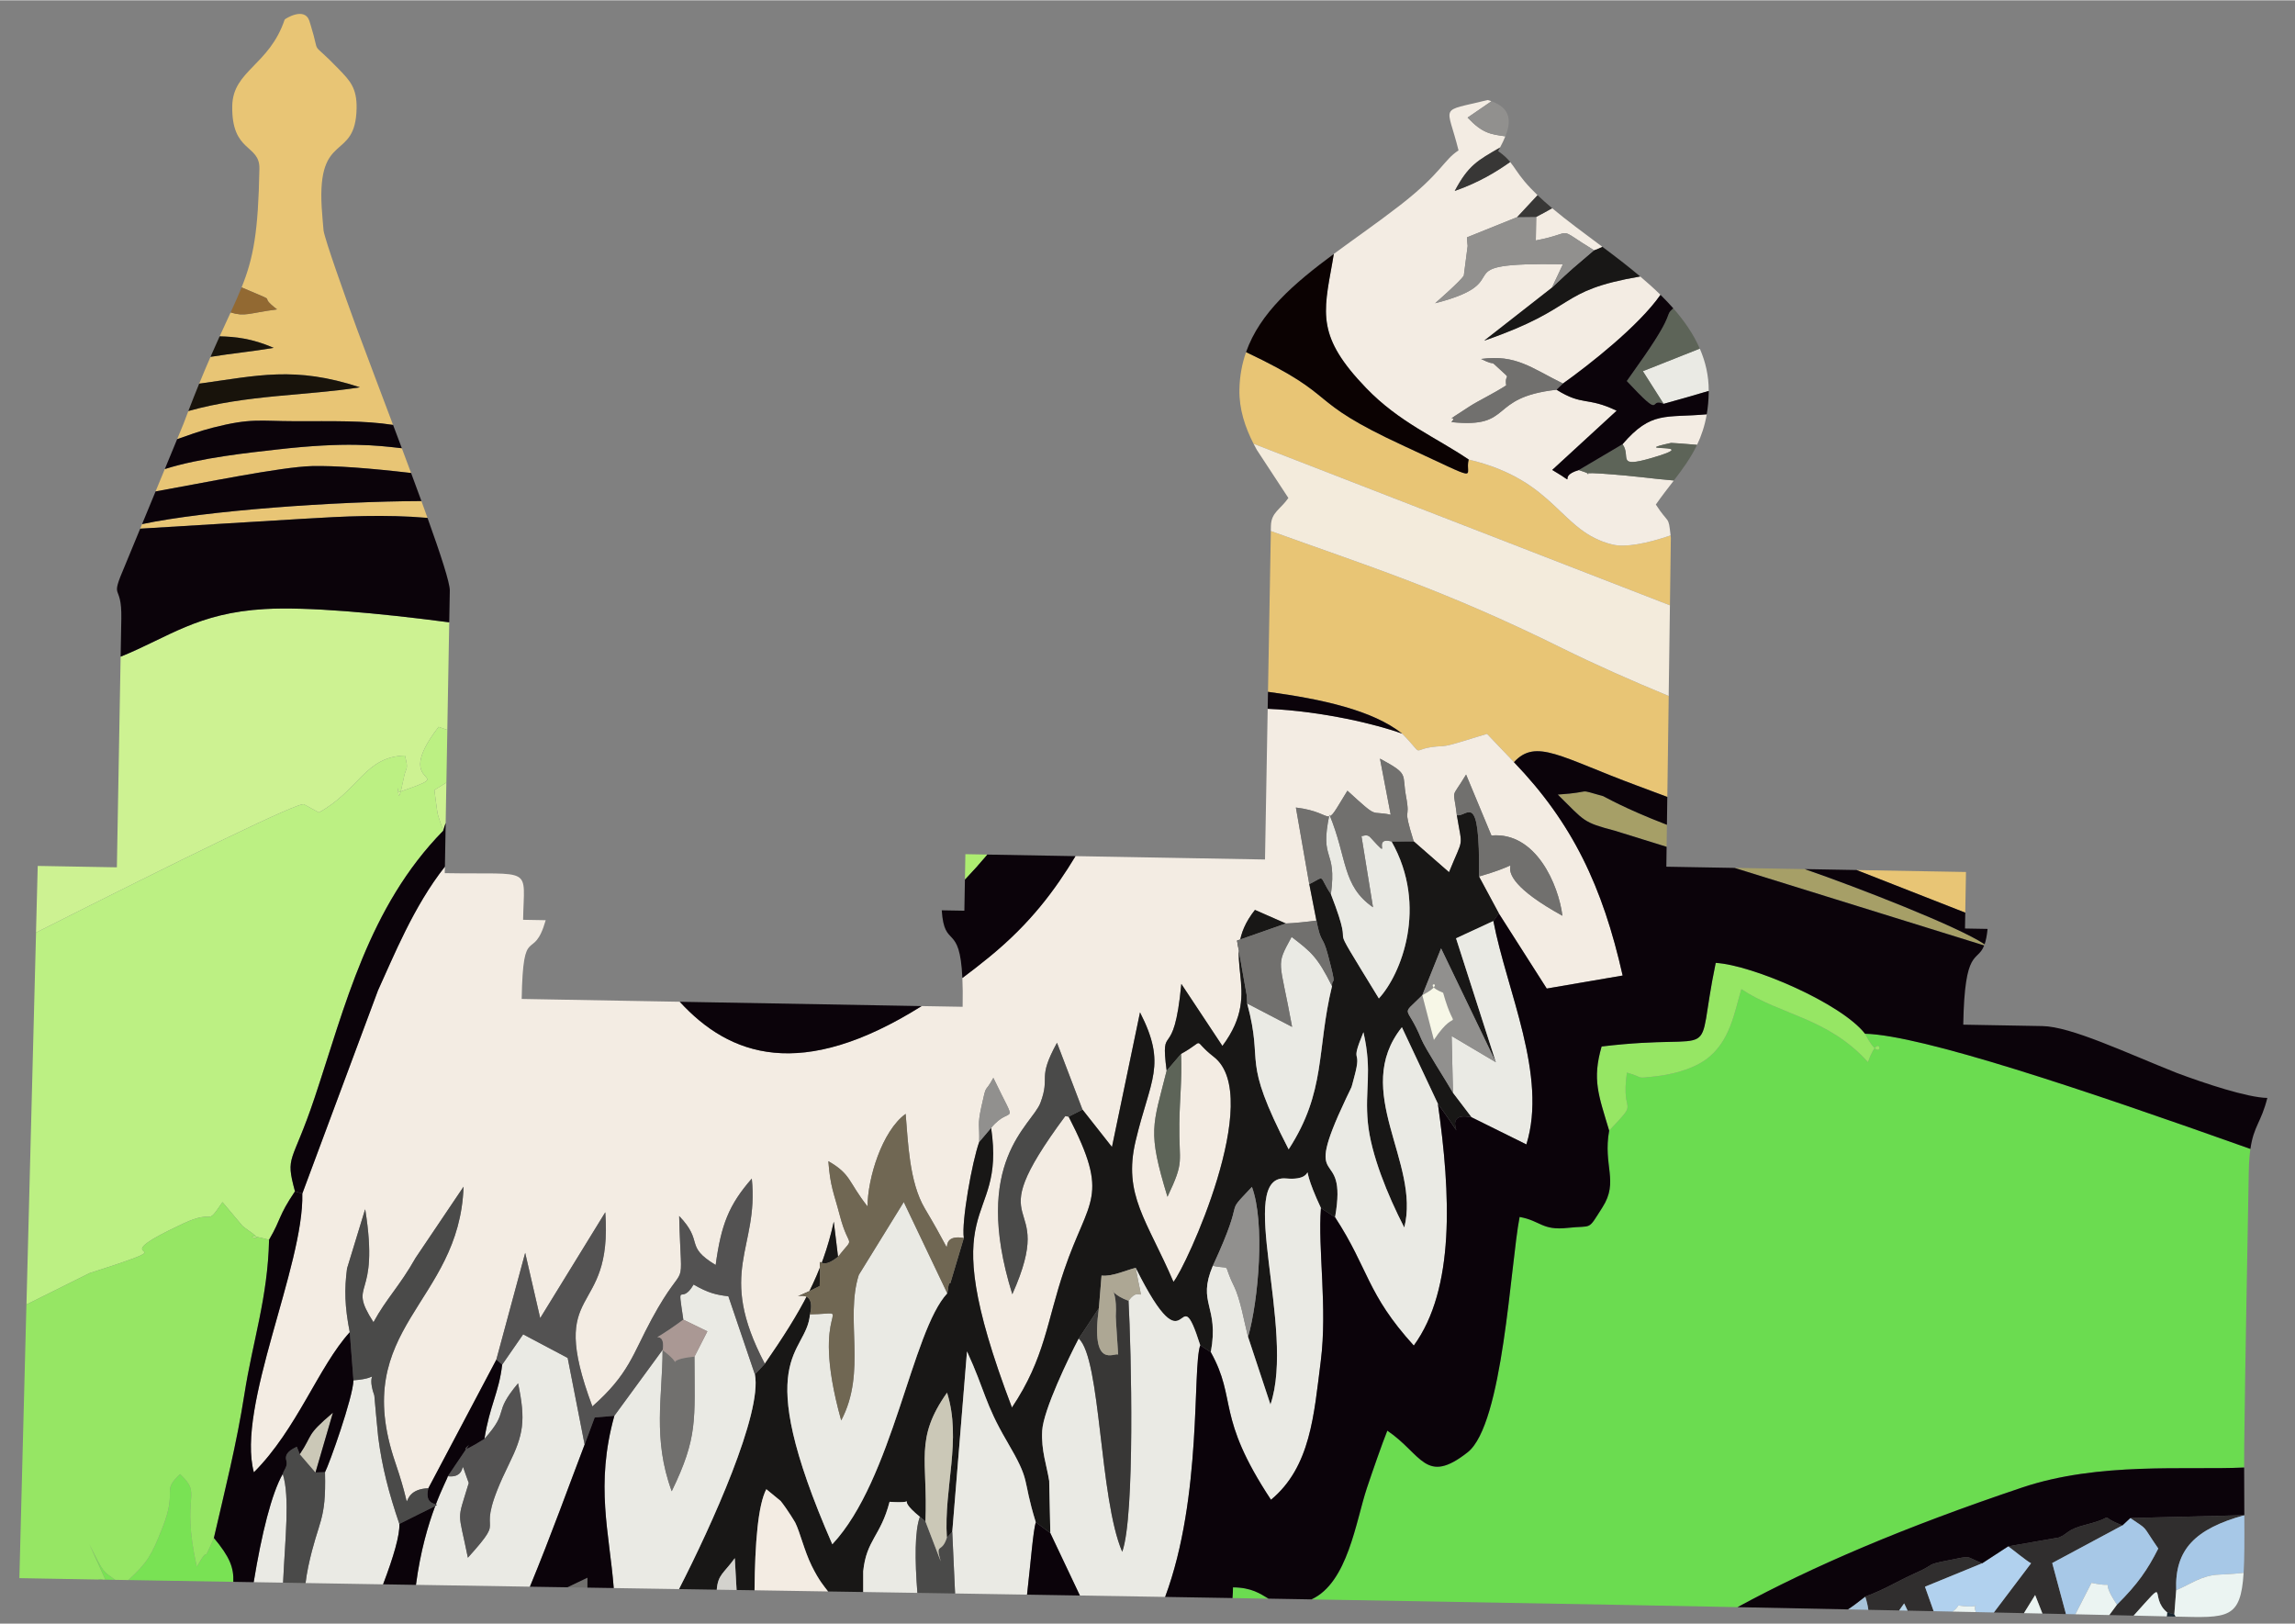 <?xml version="1.0" encoding="UTF-8"?> <!-- Creator: CorelDRAW 2019 --> <svg xmlns="http://www.w3.org/2000/svg" xmlns:xlink="http://www.w3.org/1999/xlink" xmlns:xodm="http://www.corel.com/coreldraw/odm/2003" xml:space="preserve" width="1.614in" height="1.142in" style="shape-rendering:geometricPrecision; text-rendering:geometricPrecision; image-rendering:optimizeQuality; fill-rule:evenodd; clip-rule:evenodd" viewBox="0 0 1614.17 1141.73"><rect x="0" y="0" width="1614.17" height="1141.73" fill="#808080" stroke="none"/> <defs> <style type="text/css"> <![CDATA[ .fil7 {fill:#0B0202} .fil5 {fill:#0B030A} .fil14 {fill:#18130B} .fil10 {fill:#181716} .fil15 {fill:#182630} .fil13 {fill:#302E2E} .fil20 {fill:#383736} .fil18 {fill:#4A4A49} .fil16 {fill:#535252} .fil25 {fill:#5D6458} .fil1 {fill:#6BDC50} .fil17 {fill:#706753} .fil21 {fill:#71706E} .fil6 {fill:#79E254} .fil24 {fill:#91908E} .fil33 {fill:#926932} .fil8 {fill:#96E664} .fil19 {fill:#A69F67} .fil22 {fill:#A7C8E7} .fil23 {fill:#A8C4DA} .fil32 {fill:#AA9894} .fil31 {fill:#ADA794} .fil11 {fill:#ADED71} .fil27 {fill:#B1D1EE} .fil26 {fill:#B7D5E9} .fil4 {fill:#BCF083} .fil29 {fill:#CBC8B7} .fil2 {fill:#CDF292} .fil30 {fill:#D3D2CD} .fil0 {fill:#E8C575} .fil12 {fill:#EAEAE4} .fil28 {fill:#EBF4F2} .fil9 {fill:#F3EBDC} .fil3 {fill:#F3ECE3} .fil34 {fill:#F7F7E7} ]]> </style> </defs> <g id="Слой_x0020_1">  <g id="_1129194808"> <path class="fil0" d="M300.69 364.05c-1.37,-3.82 -2.8,-7.78 -4.29,-11.85 -61.16,0.26 -151.39,6.69 -196.48,16.22l-1.32 3.19 113.74 -6.88c29.98,-1.83 58.41,-3.24 88.34,-0.69zm-11.56 -31.58c-2.11,-5.68 -4.29,-11.5 -6.5,-17.4 -17.73,-2.03 -38.96,-4.7 -88.02,0.91 -18.83,2.16 -53.37,5.67 -78.7,13.73l-6.06 14.67 -0.44 1.06c32.24,-5.71 88.13,-17.3 110.07,-17.83 16.02,-0.38 40.61,1.47 69.65,4.86zm-12.67 -33.8c-8.61,-22.86 -17.46,-46.19 -25.22,-67.07 -9.12,-24.95 -22.46,-62.44 -23.67,-69.63 -0.44,-5.37 -0.98,-10.8 -1.3,-16.17 -3.24,-54.46 23.86,-31.99 24.54,-69.93 0.25,-14.25 -4.81,-19.41 -12.3,-27.21 -21.76,-22.65 -12.52,-7.1 -20.07,-31.43l-0.94 -3c-3.5,-9.78 -17.12,-1.17 -17.3,-0.62 -10.85,32.23 -36.41,35.78 -36.85,60.7 -0.59,33.11 19.41,26.69 19.1,44.09 -0.8,44.69 -4.2,62.83 -12.51,83.52 1.39,0.59 3.13,1.33 5.35,2.27 22.11,9.27 5,2.03 19.57,13.2 -20.3,2.71 -22.41,5.25 -32.65,2.17 -2.32,5.05 -4.89,10.56 -7.72,16.79 10.92,0.26 22.63,1.41 38.02,8.1 -15.94,2.7 -28.85,3.8 -44.45,6.33 -2.48,5.69 -5.13,11.94 -7.95,18.84 41.09,-5.61 67.13,-12.54 113.04,2.57 -36.7,5.89 -79.74,5.11 -120.68,16.7 -1.12,2.91 -2.26,5.91 -3.43,9.03l-4.44 10.76c7.36,-2.53 15.34,-5.6 24.96,-8.06 27.25,-6.95 32.99,-4.61 57.56,-4.58 26.77,0.04 48.8,-0.58 69.36,2.62zm1105.79 343.03l0.51 -28.61 -76.98 -1.37c25.31,9.93 50.89,19.99 76.47,29.98zm-209.56 -81.43l0.06 -3.75 0.93 -67.22c-26.78,-11.06 -51.93,-22.22 -74.57,-33.43 -84.62,-41.9 -138.9,-58.54 -205.27,-82.58l-2.01 113.08c38.17,5.17 73.76,13 94.39,29.43 18.31,18.72 2.72,9.78 28.7,8.77 5.04,-0.19 23.07,-6.41 30.98,-8.6l18.95 19.87c15.52,-17.01 32.87,-3.41 86.7,16.53 6.98,2.58 14.03,5.22 21.15,7.9zm1.85 -134.74l0.02 -1.64 0.62 -45.76 -0.19 -1.75c-16.97,5.78 -31.84,8.62 -40.98,6.39 -37.27,-9.12 -38.95,-44.95 -101.02,-59.76 -3.19,12.28 11.67,16.83 -45.04,-9.33 -73.32,-33.83 -42.54,-33.52 -111.54,-66.22 -2.86,8.13 -4.51,16.87 -4.68,26.42 -0.24,13.78 4.02,26.46 9.94,38.02l292.87 113.63z"></path> <path class="fil1" d="M1131.77 794.99c-4.45,24.78 6.92,35.7 -4.66,53.85 -10.87,17.06 -6.57,12.57 -24.44,14.55 -18.2,2.02 -18.99,-5 -33.88,-7.69 -6.54,33.79 -11.61,145.89 -36.55,165.52 -29.75,23.4 -32.06,1.32 -56.49,-15.21 -3.72,9.28 -10.4,28.47 -14.36,40.32 -7.78,23.28 -13.4,66.61 -39,78.34 73.65,1.27 147.36,2.57 214.91,3.83 27.61,0.52 55.99,1.06 84.75,1.63 53.21,-28.85 116.86,-56.13 200.16,-84.13 54.1,-18.18 115.26,-12.16 156.19,-14.07 0,-4.78 0.02,-9.76 0.05,-14.98 0.77,-64.55 2.13,-129.14 3.22,-193.69 0.15,-6.34 0.54,-11.32 1.13,-15.42 -118.8,-42.28 -231.26,-79.98 -271.06,-81.03 14.38,27.73 11.94,-7.87 2.06,20 -28.26,-31.42 -61.24,-32.89 -89.01,-51.31 -4.77,15.09 -7.65,37.55 -25.65,49.93 -10.02,6.89 -24.03,10.22 -35.23,11.43 -14.77,1.6 -6.35,1.07 -19.63,-2.69 -4.58,32.07 9.87,17.14 -12.52,40.81zm-239.6 329.18c-5.83,-3.5 -11.94,-7.83 -24.97,-7.94 0,2.37 -0.13,4.89 -0.36,7.52l25.33 0.43z"></path> <path class="fil2" d="M25.33 655.69c104.52,-52.71 186.58,-92.91 188.57,-90.14l10.38 5.7c28.35,-15.72 32.31,-39.26 60.51,-40.07 2.76,10.64 0.79,7.8 -0.67,15.1 -5.9,29.4 -2.97,-1.57 -4.51,10.96 47.95,-16.61 -6.8,-0.08 28.87,-46.22l6.13 2.16 1.35 -75.69c-51.19,-6.72 -100.12,-11.03 -129.57,-9.35 -47.6,2.71 -67.78,19.82 -101.55,33.51l-1.04 57.98 -1.6 90.18 -55.67 -0.99 -1.21 46.87zm288.63 -105.48l-8.44 5.26c2.9,21.26 1.3,13.78 6.2,28.6 0.54,-1.93 1.12,-3.74 1.73,-5.44l0.5 -28.42z"></path> <path class="fil3" d="M938.12 178.42c-0.33,2.07 -0.66,4.1 -1.02,6.06 -6.53,36.07 -10.89,52.26 23.78,88.25 23.31,24.2 48.97,34.57 72.12,50.28 62.07,14.81 63.75,50.64 101.02,59.76 9.14,2.23 24.02,-0.61 40.98,-6.39 -1.56,-14.4 -1.19,-7.45 -10.38,-21.72 4.2,-6.03 8.52,-11.51 12.67,-16.91 -12.94,-0.98 -27.87,-3.3 -51.19,-4.87 -20.8,-1.4 0.96,2.85 -15.67,-2.46 -16.76,4.87 1.67,11.9 -18.69,-0.1l45.31 -41.64c-20.69,-9.99 -23.82,-3.17 -42.27,-14.77 -49.09,5.46 -29.5,27.39 -73.96,22.76 5.61,-6.43 -9.21,3.23 12.56,-10.88 6.81,-4.41 16.63,-8.89 25.99,-14.95 -1.33,-9.22 4.36,-3.11 -4.48,-11.26 -8.75,-8.06 -0.75,-1.15 -13.17,-7.31 24.44,-3.34 35.28,6.26 57.56,17.28 18.5,-13.19 53.24,-40.4 68.6,-62.39 -4.51,-4.43 -9.3,-8.72 -14.26,-12.92 -59.56,10.25 -42.29,21.91 -109.74,45.15l47.59 -37.22 7.8 -16.53c-88.54,-1.34 -27.57,11.48 -89.93,27.45 1.49,-1.26 17.67,-15.44 20.2,-19.38l2.71 -20.91c-0.05,-1.17 -0.5,-4.04 -0.46,-6.07l35.28 -14.21 14.35 -15.43c-3.38,-3.24 -6.48,-6.5 -9.23,-9.78 -4.82,-5.77 -6.92,-9.77 -10.03,-13.57 -9.63,6.8 -21.64,14.24 -39,20.37 9.68,-18.2 16.17,-21.43 31.89,-30.56 1.39,-2.62 2.69,-5.26 3.72,-7.85 -10.35,-1.47 -15.97,-2 -26.57,-13.17l16.81 -11.52c-0.83,-0.3 -1.7,-0.59 -2.64,-0.85 -34.92,8.65 -28.73,2.36 -20.52,35.43 -10.63,6.85 -11.82,15.81 -41.02,38.49 -15.74,12.23 -31.82,23.31 -46.74,34.34zm262.3 112.78c-29.04,2.63 -38.93,-2.62 -59.22,21.03 6.35,8.55 -5.14,17.14 20.64,9.64 38.68,-11.26 -19.37,-3.42 13.54,-10.56 0.46,-0.09 11.06,0.75 18.24,1.37 3.02,-6.35 5.4,-13.34 6.81,-21.48z"></path> <path class="fil3" d="M212.62 839.28c1.31,50.89 -46.58,149.87 -34.06,196.04 30.42,-30.47 45.53,-74.45 67.44,-98.54 -3.57,-18.23 -3.81,-30.3 -1.91,-44.83l12.76 -41.78c10.59,66.1 -13.22,49.76 5.83,79.56 9.17,-16.82 18.25,-25.13 29.67,-45.32l33.68 -49.98c-2.76,82.56 -80.5,98.6 -48.06,193.82 16.15,47.39 -1.66,19.04 23.28,18.28l47.86 -90.5 20.29 -75.08 10.56 45.89 45.78 -74.44c5.4,76.2 -42.09,48.33 -9.09,136.56 25.91,-22.87 28.35,-36.75 41.75,-61.44 25.23,-46.49 20.84,-12.93 19.3,-72.5 17.83,18.59 3.25,20.85 25.67,34.48 3.87,-28.35 9.23,-42.26 25.41,-60.77 5.13,49.65 -25.22,64.79 9.17,130.22 25.24,-36.49 40.41,-62.93 48.47,-99.91l3 24.65c12.46,-15.86 7.86,-3.81 1.29,-28.89 -4.27,-16.3 -6.73,-20.19 -8.09,-38.33 16.25,9.39 13.71,14.22 27.57,31.87 0.01,-19.68 10.17,-53.12 26.79,-65.13 1.7,19.44 2.43,47.94 13.57,66.66 28.44,47.77 3.61,16.46 27.35,20.63 -1.78,-11.28 5.82,-53.73 10.81,-67.53 0.37,-12.07 -1.34,-11.63 1.51,-24.61 3.99,-18.2 2.04,-8.51 8.44,-20.5 17.98,37.55 12.83,17.71 -1.57,35.22 10.69,72.67 -43.28,44.41 14.63,196.67 23.36,-34.86 24.48,-60.66 36.83,-96.91 17.27,-50.69 32.52,-50.33 3.06,-107.69l-2.35 -0.39c-64.27,86.8 -4.05,51.13 -37.24,125.28 -29.2,-93.71 13.81,-118.69 19.79,-134.66 7.24,-19.33 -2.72,-15.97 11.63,-42.2l17.92 47.01 20.72 26.3 19.73 -94.68c19.08,37.29 7.22,46.87 -3.11,90.49 -8.99,37.98 8.08,55.71 26.63,99.04 8.34,-9.58 64.3,-130.37 28.41,-158.23 -16.39,-12.73 -4.57,-12.28 -23.02,-2.12 0.67,19.48 -0.96,30.81 -1.22,48.82 -0.41,28.88 3.94,25.74 -8.35,51.7 -14.29,-46.71 -10.31,-49.73 -0.6,-88.63 -4.7,-36.19 4.93,-3.94 10.32,-61.09l28.89 43.63c30.42,-40.78 -4.56,-61.04 22.88,-95.67l21.75 9.54c5.15,-0.15 15.49,-1.19 21.5,-2.04l-5.02 -25.6 -9.41 -53.89c29.94,3.63 18.44,16.96 36.24,-11.85 22.64,20.67 15.26,13.67 30.44,16.9l-7.55 -39.46c20.94,11.28 15.33,10.37 18.33,26.52 3.52,18.9 -3.06,4.29 5.4,31.66l24.82 21.7c10.4,-25.69 9.44,-15.91 5.5,-40.11 -2.28,-20.09 -4.67,-9.93 6.51,-28.56l17.83 42.86c31.34,-2.79 47.22,34.77 49.93,56.43 -69.3,-38.09 -9.18,-41.79 -58.67,-27.59l13.97 25.97 33.69 52.81 53.39 -9.16c-14.11,-62.71 -35.37,-107.28 -76.45,-150.05l-18.95 -19.87c-7.91,2.19 -25.94,8.41 -30.98,8.6 -25.98,1 -10.39,9.94 -28.7,-8.77 -16.43,-6.13 -55.85,-15.87 -94.6,-17.49l-1.89 106 -94.21 -1.68 -39.07 -0.69c-14.26,23.57 -31.49,47.15 -60.77,71.04 -6.44,5.26 -12.69,10.1 -18.8,14.67 0.26,5.51 0.34,12.16 0.19,20.26l-28.85 -0.51c-84.93,53.28 -135.1,35.13 -170.12,-3.04l-19.36 -0.34 -91.81 -1.64c0.98,-54.86 8.11,-24.7 16.89,-55.38l-15.9 -0.28c0.68,-38.28 7.86,-31.68 -55.1,-32.81l0.08 -4.57c-22.02,27.84 -36.16,63.29 -47.07,87.07l-53.22 142.87z"></path> <path class="fil4" d="M18.59 917.29l44.39 -22.08c80.12,-25.66 -0.57,-3.83 65.92,-34.89 23.54,-10.99 15.07,3.46 27.58,-15.04l14.04 16.69c0.96,0.77 2.83,2.26 3.86,2.96 17.75,12.07 -12.21,-0.33 14.87,6.84 9.11,-15.73 6.11,-16.06 18.21,-34.07 -7.02,-25.93 -2.06,-18.33 13.85,-65.93 21.33,-63.8 37.72,-133.94 90.41,-187.7 -4.9,-14.82 -3.31,-7.35 -6.2,-28.6l8.44 -5.26 0.28 -15.36 0.39 -21.67 -6.13 -2.16c-35.67,46.14 19.08,29.61 -28.87,46.22 1.54,-12.54 -1.39,18.43 4.51,-10.96 1.46,-7.3 3.43,-4.46 0.67,-15.1 -28.2,0.81 -32.16,24.35 -60.51,40.07l-10.38 -5.7c-1.99,-2.76 -84.06,37.43 -188.57,90.14l-0.68 26.29 -6.06 235.3z"></path> <path class="fil5" d="M84.85 461.66c33.78,-13.69 53.95,-30.8 101.55,-33.51 29.44,-1.68 78.38,2.63 129.57,9.35l0.4 -22.38c0.09,-5.31 -6.29,-24.91 -15.68,-51.07 -29.93,-2.55 -58.36,-1.15 -88.34,0.69l-113.74 6.88 -10.64 25.77c-11.35,26.48 -2.17,10.84 -2.64,37.48l-0.48 26.79zm609.49 139.17c-4.94,5.85 -10.18,11.72 -15.67,17.5l-0.39 21.99 -15.91 -0.28c1.82,27.86 12.68,8.09 14.51,47.62 6.11,-4.57 12.36,-9.41 18.8,-14.67 29.28,-23.9 46.51,-47.47 60.77,-71.04l-62.1 -1.11zm-380.88 -22.19c-0.61,1.7 -1.19,3.51 -1.73,5.44 -52.69,53.76 -69.07,123.89 -90.41,187.7 -15.91,47.6 -20.87,39.99 -13.85,65.93l5.16 1.58 53.22 -142.87c10.91,-23.78 25.05,-59.22 47.07,-87.07l0.55 -30.7zm164.65 125.73c35.02,38.16 85.19,56.31 170.12,3.04l-21 -0.38 -149.11 -2.66zm413.51 -206.05c38.75,1.61 78.17,11.35 94.6,17.49 -20.63,-16.43 -56.22,-24.27 -94.39,-29.43l-0.03 1.63 -0.19 10.31zm-791.69 -129.9c45.09,-9.54 135.31,-15.96 196.48,-16.22 -2.31,-6.33 -4.75,-12.93 -7.27,-19.73 -29.04,-3.39 -53.63,-5.24 -69.65,-4.86 -21.94,0.53 -77.83,12.12 -110.07,17.83l-9.49 22.98zm15.99 -38.72c25.32,-8.06 59.86,-11.57 78.7,-13.73 49.06,-5.6 70.3,-2.93 88.02,-0.91l-6.17 -16.4c-20.56,-3.2 -42.59,-2.58 -69.36,-2.62 -24.57,-0.03 -30.31,-2.37 -57.56,4.58 -9.61,2.45 -17.59,5.52 -24.96,8.06l-8.67 21.01z"></path> <path class="fil6" d="M164.11 1112.34c0.34,-10.09 -2.49,-17.46 -13.67,-30.87 -9.84,22.61 -1.28,1.5 -12.02,20.26 -11.67,-52.85 4.66,-49.66 -11.75,-65.19 -13.74,12.91 -1.26,9.66 -12.48,37.93 -7.68,19.35 -10.4,24.12 -23.87,36.61l73.8 1.26zm-83.1 -1.41c-8.68,-6.36 -7.72,-4 -18.17,-25.06 7.22,16.22 10.38,22.69 11.26,24.94l6.91 0.12zm-8.7 -0.15c-0.94,-0.46 -2.09,-0.75 -3.19,-0.05l3.19 0.05z"></path> <path class="fil7" d="M876.41 247.46c69.01,32.7 38.22,32.39 111.54,66.22 56.71,26.16 41.85,21.61 45.04,9.33 -23.15,-15.71 -48.81,-26.08 -72.12,-50.28 -34.67,-35.99 -30.3,-52.18 -23.78,-88.25 0.36,-1.96 0.69,-3.99 1.02,-6.06 -28.04,20.75 -51.96,41.32 -61.71,69.04z"></path> <path class="fil8" d="M69.13 1110.72c1.1,-0.7 2.25,-0.41 3.19,0.05l1.78 0.04c-0.88,-2.26 -4.04,-8.72 -11.26,-24.94 10.45,21.07 9.49,18.7 18.17,25.06l9.3 0.16c13.48,-12.49 16.2,-17.26 23.87,-36.61 11.22,-28.28 -1.26,-25.02 12.48,-37.93 16.41,15.53 0.08,12.35 11.75,65.19 10.74,-18.76 2.18,2.35 12.02,-20.26 7.79,-33.76 15.97,-65.94 21.47,-101.13 5.85,-37.48 16.42,-67.68 17.34,-108.57 -27.08,-7.17 2.88,5.23 -14.87,-6.84 -1.03,-0.7 -2.9,-2.19 -3.86,-2.96l-14.04 -16.69c-12.52,18.49 -4.04,4.05 -27.58,15.04 -66.49,31.06 14.2,9.23 -65.92,34.89l-44.39 22.08 -1.58 61.48 -3.37 130.97 17.02 0.31 38.46 0.67z"></path> <path class="fil9" d="M1174.54 425.53l-292.87 -113.63c0.74,1.45 1.51,2.89 2.3,4.3 5.36,8.2 17.83,27.07 22.2,33.85 -5.63,8.1 -12.11,10.11 -12.28,19.67l-0.07 3.57c66.37,24.04 120.65,40.68 205.27,82.58 22.64,11.2 47.78,22.36 74.57,33.43l0.87 -63.77z"></path> <path class="fil10" d="M504.13 1117.85c0.89,-10.75 4.9,-11.39 12.69,-22.18l1.26 22.4 12.63 0.2c0.31,-33.6 2.48,-59.91 8.28,-71.08l10.07 8.27c5.2,6.54 10.24,15.14 10.31,15.3 3.35,6.77 6.35,19.81 11.52,30.29 5.33,10.8 8.85,14.5 11.52,18.05l24.72 0.39 -0 -14.55c2.26,-22.21 12.3,-24.64 18.54,-48.89 24.35,1.65 1.17,-5.87 21.33,10.56l3.91 3.26c1.8,-43.21 -7.91,-57.9 15.19,-90.59 10.48,33.29 -2.35,66.67 -0.13,101.94l3.81 -4 10.36 -126.94c12.87,27.95 12.41,36.45 27.93,62.95 17.77,30.33 10.26,24.14 20.44,57.2l10.26 7.63 -0.81 -36.76c-1.71,-10.89 -5.7,-21.3 -4.92,-35.23 0.81,-14.5 18.78,-51.67 25.71,-64.83l14.16 -21.46 1.87 -22.85c7.15,0.95 18.05,-4.02 24,-5.45 38.47,77.27 28.77,1.96 45.43,54.53l7.42 4.79c6.11,-32.87 -9.9,-33.92 1.42,-60.71 24.88,-53.69 6.08,-32.79 27.5,-55.52 9.25,25 4.7,79.4 -2.71,105.55l15.74 47.54c18.04,-52.75 -25.02,-162.25 11.06,-159 26.73,2.41 5.03,-20.68 24.47,20.84l9.92 6.39c9.41,-53.26 -24.87,-14.63 7.7,-83.46 5.42,-11.44 3,-5.07 5.8,-15.22 6,-21.8 -3.69,-6.78 6.45,-31.43 6.42,28.08 0.8,40.04 3.13,63.76 2.16,22 13.7,50.5 25.6,73.63 11.63,-45.77 -37.51,-96 -1.68,-140.89l25.34 53.88c28.41,39.04 -2.74,3.81 23.72,9.47l-13.11 -17.24c-4.57,-8.02 -19.63,-31.27 -22.28,-37.79 -10.26,-25.29 -15.21,-14.89 0.7,-30.87l13.19 -32.92 38.55 80.09 -28.01 -87.18 26.27 -12.17 3.85 -5.31 -13.97 -25.97c0.72,-62.39 -8.22,-41.57 -15.61,-43.14 3.94,24.2 4.9,14.42 -5.5,40.11l-24.82 -21.7 -15.62 0.04c26,45.88 6.59,93.75 -8.89,110.43 -42.26,-69.07 -13.46,-21.13 -33.72,-73.31 -8.95,-13.34 -3.26,-13.13 -15.23,-7.04l5.02 25.6c3.38,17.21 4.26,9.64 8.05,24 6.8,25.75 2.94,14.48 2.93,22.06 -10.98,45.21 -3.96,73.91 -30.5,114.81 -34.25,-66.45 -16.97,-57.38 -29.17,-102.59 -0.21,-1.86 -0.2,-4.38 -0.3,-5.6l-6.84 -38.59 34.33 -12.05 -21.75 -9.54c-27.44,34.63 7.54,54.89 -22.88,95.67l-28.89 -43.63c-5.39,57.16 -15.02,24.9 -10.32,61.09l10.17 -11.89c18.45,-10.17 6.63,-10.61 23.02,2.12 35.89,27.87 -20.07,148.65 -28.41,158.23 -18.56,-43.33 -35.63,-61.06 -26.63,-99.04 10.33,-43.61 22.19,-53.2 3.11,-90.49l-19.73 94.68 -20.72 -26.3 -9.74 4.95c29.46,57.36 14.21,57 -3.06,107.69 -12.35,36.25 -13.47,62.04 -36.83,96.91 -57.91,-152.27 -3.93,-124.01 -14.63,-196.67l-8.39 9.89c-4.99,13.8 -12.59,56.25 -10.81,67.53l-9.49 31.8c-1.52,-0.89 -1.46,4.72 -2.15,7.09 -24.99,26.68 -38.24,130.98 -80.86,176.51 -58.69,-134.16 -18.2,-132.55 -15.71,-161.69 6.16,-25.24 -26.56,-2.94 6.81,-19.93 1.28,-31.17 -3.98,-6.78 12.92,-20.59l-3 -24.65c-8.06,36.98 -23.23,63.42 -48.47,99.91l-7.01 7.41c5.3,27.26 -30.39,106.25 -53.39,151.06l26.57 0.42z"></path> <path class="fil11" d="M678.67 618.33c5.49,-5.78 10.73,-11.65 15.67,-17.5l-15.35 -0.27 -0.31 17.77z"></path> <path class="fil3" d="M582.4 1119.1c-2.67,-3.56 -6.19,-7.26 -11.52,-18.05 -5.17,-10.47 -8.17,-23.52 -11.52,-30.29 -0.08,-0.16 -5.11,-8.76 -10.31,-15.3l-10.07 -8.27c-5.79,11.17 -7.96,37.48 -8.28,71.08l51.7 0.83z"></path> <path class="fil12" d="M669.77 1077.22l1.99 43.3 42.34 0.69 8.27 0.13c2.85,-25.11 4.16,-43.59 6.13,-50.91 -10.19,-33.06 -2.67,-26.87 -20.44,-57.2 -15.52,-26.5 -15.05,-35 -27.93,-62.95l-10.36 126.94zm-24.53 42.88c-1.82,-23.41 -1.86,-43.74 1.76,-53.49 -20.17,-16.43 3.02,-8.91 -21.33,-10.56 -6.25,24.25 -16.29,26.68 -18.54,48.89l0 14.55 38.11 0.61z"></path> <path class="fil10" d="M1153.63 194.25c-8.58,-7.24 -17.65,-14.17 -26.67,-20.91 -1.96,0.95 -3.89,1.78 -5.81,2.46 -15.52,13.37 -13.66,11.22 -29.67,26.38l-47.59 37.22c67.45,-23.23 50.17,-34.9 109.74,-45.15z"></path> <path class="fil12" d="M228.59 1035.2c0.91,35.48 -4.62,32.96 -11.77,66.4 -0.89,4.21 -1.47,8 -1.91,11.59l36.44 0.61 18.08 0.3c7.41,-19.43 11.85,-34.75 11.45,-42.47 -7.38,-21.78 -12.07,-39.59 -14.85,-60.94 -0.46,-3.56 -2.75,-29.38 -2.75,-29.39 -6.96,-19.53 7.55,-12.23 -14.67,-10.69 -0.39,12.31 -17.04,58.99 -20.02,64.61zm-29.49 77.72c1.39,-30.8 4.93,-60.26 -0.22,-76.5 -7.9,13.85 -14.9,42.27 -20.44,76.15l20.66 0.34z"></path> <path class="fil12" d="M793.73 914.66c1.94,35.06 4.63,151.42 -4.43,176.56 -16.21,-37.62 -14.87,-135.68 -30.58,-149.98 -6.93,13.16 -24.9,50.33 -25.71,64.83 -0.78,13.93 3.21,24.34 4.92,35.23l0.81 36.76 20.79 43.89 59.97 0.99c26.31,-70.7 19.06,-160.78 24.68,-176.94 -16.66,-52.57 -6.96,22.74 -45.43,-54.53 6.02,32.59 4.5,9.91 -5.02,23.19z"></path> <path class="fil13" d="M1335.75 1132.46l3.52 -4.94 2.43 5.07 18.32 0.39 -6.1 -17.21 40.28 -16.5c-12.91,-5.05 -6.12,-5.55 -24.28,-1.97 -15.89,3.13 -8.49,2.45 -20.84,8.03 -17.91,8.09 -21.26,11.41 -37.18,17.4 1.07,3.31 1.78,6.39 2.19,9.29l21.67 0.45zm66.6 1.43l21.19 0.46 7.87 -12.72 5.11 13.01 16.57 0.37 -9.66 -35.89 49.37 -26.48c-20.11,-7.85 -1.04,-6.81 -25.36,-0.58 -14.48,3.71 -11.89,5.97 -19.35,9.11l-35.65 6.21c2.44,1.67 13.56,10.83 16.09,11.89l-26.19 34.63zm81.22 1.81l0.55 0.01 16.57 0.39c25.97,-28.81 10.13,-13.3 23.63,-2.19l4.98 1.24 1.31 -16.9c-1.13,-28.87 13.59,-43.21 47.92,-52.76l0 -0.04 -80.2 2.02c13.5,9.3 7.41,3.74 19.68,21.44 -7.54,14.91 -14.43,24.97 -29.04,39.48l-5.4 7.31z"></path> <path class="fil12" d="M353.2 959.61c-2.24,19.49 -8.87,29.03 -12.48,52.2 18.5,-20.85 5.08,-16.91 23.67,-39.12 5.53,26.33 3.77,36.15 -6.41,56.84 -28.31,57.58 2.19,31.26 -28.88,65.83 -7,-34.72 -7.84,-24.36 0.61,-52.56 -8.59,-23.09 1.52,-2.88 -14.74,-4.74 -0.31,2.67 -16.1,28.48 -22.41,76.39l80.15 1.29c15.06,-36.45 27.83,-72.14 38.49,-100l-11.92 -60.89 -31.31 -16.59 -14.76 21.33z"></path> <path class="fil14" d="M132.46 288.9c40.94,-11.59 83.98,-10.81 120.68,-16.7 -45.91,-15.11 -71.95,-8.19 -113.04,-2.57 -2.41,5.91 -4.96,12.31 -7.64,19.27zm15.59 -38.11c15.6,-2.53 28.52,-3.63 44.45,-6.33 -15.39,-6.7 -27.1,-7.84 -38.02,-8.1 -2.01,4.41 -4.15,9.19 -6.43,14.43z"></path> <path class="fil12" d="M480.63 927.94l16.9 8.23 -9.08 17.78c0.09,44.8 2.51,56.5 -15.99,94.68 -13.6,-36.92 -6.47,-66.69 -6.43,-99.26l0.19 -0.44 -34.13 46.66c-13.57,48.87 -3.44,82.21 -0.42,121.12l45.88 0.73c23,-44.81 58.69,-123.81 53.39,-151.06l-18.63 -54.88c-8.44,-0.98 -14.13,-2.24 -24.48,-8.25 -9.09,15.81 -11.58,-5.03 -7.2,24.7z"></path> <path class="fil12" d="M569.68 924.22c-2.49,29.14 -42.98,27.53 15.71,161.69 42.63,-45.54 55.87,-149.83 80.86,-176.51l-30.59 -64.18 -31.63 51.25c-9.87,31.2 5.79,68.01 -12.38,102.35 -23.91,-85.64 13.08,-75.14 -21.96,-74.59z"></path> <polygon class="fil15" points="1530.2,1136.78 1529.29,1135.14 1524.31,1133.9 1523.98,1136.63 1528.56,1136.74 "></polygon> <path class="fil12" d="M939 855.88c23.92,36.72 22.07,53.6 55.39,90.28 28.98,-39.85 26.05,-106.28 16.95,-170l-25.34 -53.88c-35.83,44.89 13.31,95.12 1.68,140.89 -11.9,-23.13 -23.44,-51.63 -25.6,-73.63 -2.33,-23.72 3.3,-35.69 -3.13,-63.76 -10.14,24.66 -0.46,9.63 -6.45,31.43 -2.8,10.16 -0.39,3.78 -5.8,15.22 -32.57,68.83 1.72,30.2 -7.7,83.46z"></path> <path class="fil12" d="M877.8 940.11c-2.71,-10.72 -5.31,-26.51 -9.97,-35.96 -8.53,-17.3 -0.45,-11.1 -14.81,-14.08 -11.32,26.79 4.7,27.84 -1.42,60.71 18.79,33.74 3.24,44.52 42.35,103.83 27.9,-23.17 30.2,-59.8 35.01,-97.5 4.79,-37.61 -2.14,-79.26 0.12,-107.63 -19.44,-41.52 2.26,-18.43 -24.47,-20.84 -36.09,-3.25 6.98,106.25 -11.06,159l-15.74 -47.54z"></path> <path class="fil16" d="M349.11 956.04l4.08 3.58 14.76 -21.33 31.31 16.59 11.92 60.89 7.06 -18.99 13.83 -1.19 34.13 -46.66c2.32,-18.13 -17.02,2.09 14.41,-20.99 -4.37,-29.72 -1.89,-8.88 7.2,-24.7 10.35,6.01 16.04,7.27 24.48,8.25l18.63 54.88 7.01 -7.41c-34.39,-65.43 -4.04,-80.57 -9.17,-130.22 -16.19,18.51 -21.55,32.41 -25.41,60.77 -22.42,-13.63 -7.84,-15.89 -25.67,-34.48 1.54,59.57 5.93,26.01 -19.3,72.5 -13.4,24.69 -15.85,38.57 -41.75,61.44 -33,-88.23 14.49,-60.36 9.09,-136.56l-45.78 74.44 -10.56 -45.89 -20.29 75.08z"></path> <path class="fil12" d="M1170.1 283.83c11.88,-3.28 22.32,-6.24 31.72,-9.09 0.04,-10.62 -2.25,-20.49 -6.28,-29.75l-40.04 15.87 14.6 22.97z"></path> <path class="fil17" d="M589.42 883.7c-16.91,13.81 -11.64,-10.57 -12.92,20.59 -33.37,16.98 -0.66,-5.31 -6.81,19.93 35.04,-0.55 -1.95,-11.05 21.96,74.59 18.17,-34.33 2.52,-71.15 12.38,-102.35l31.63 -51.25 30.59 64.18c0.69,-2.37 0.63,-7.97 2.15,-7.09l9.49 -31.8c-23.74,-4.17 1.09,27.14 -27.35,-20.63 -11.14,-18.71 -11.86,-47.22 -13.57,-66.66 -16.61,12.01 -26.78,45.45 -26.79,65.13 -13.86,-17.65 -11.31,-22.48 -27.57,-31.87 1.36,18.14 3.82,22.04 8.09,38.33 6.57,25.08 11.17,13.02 -1.29,28.89z"></path> <path class="fil12" d="M1052.11 746.9l-31.11 -18.45 0.95 39.93 13.11 17.24 38.52 19.07c15.04,-48.35 -13.82,-108.02 -23.22,-157.13l-26.27 12.17 28.01 87.18z"></path> <path class="fil3" d="M1080.48 152.37l-0.28 16.54c29.23,-5.5 12.43,-10.43 40.94,6.89 1.92,-0.69 3.85,-1.51 5.81,-2.46 -12.39,-9.27 -24.63,-18.19 -35.25,-27.1 -3.33,1.93 -7.04,3.95 -11.23,6.13z"></path> <path class="fil8" d="M1131.77 794.99c22.39,-23.67 7.93,-8.74 12.52,-40.81 13.28,3.76 4.85,4.28 19.63,2.69 11.2,-1.21 25.21,-4.54 35.23,-11.43 18,-12.37 20.88,-34.83 25.65,-49.93 27.77,18.43 60.75,19.9 89.01,51.31 9.87,-27.87 12.31,7.74 -2.06,-20 -16.65,-21.37 -79.17,-48.34 -105.01,-49.83 -15.49,74.06 7.36,48.26 -80.26,58.81 -6.73,23.38 -2.2,34.02 5.31,59.17z"></path> <path class="fil18" d="M246 936.78l2.61 33.81c22.22,-1.54 7.7,-8.83 14.67,10.69 0,0.01 2.29,25.83 2.75,29.39 2.77,21.35 7.46,39.17 14.85,60.94 47.09,-23.97 15.18,-4.22 20.37,-25.08 -24.94,0.76 -7.13,29.12 -23.28,-18.28 -32.44,-95.22 45.3,-111.26 48.06,-193.82l-33.68 49.98c-11.42,20.19 -20.5,28.5 -29.67,45.32 -19.05,-29.8 4.76,-13.46 -5.83,-79.56l-12.76 41.78c-1.91,14.52 -1.67,26.6 1.91,44.83z"></path> <path class="fil12" d="M877.18 705.56c12.2,45.21 -5.08,36.14 29.17,102.59 26.54,-40.91 19.52,-69.6 30.5,-114.81 -10.24,-20.48 -14.47,-23.87 -28.41,-34.58 -11.54,21.33 -8.46,14.67 0.35,63.29l-31.61 -16.48z"></path> <path class="fil12" d="M936.08 628.71c20.26,52.19 -8.55,4.24 33.72,73.31 15.49,-16.68 34.89,-64.56 8.89,-110.43 -14.73,-3.72 1.93,15.56 -15,-2.95 -2.72,-2.96 -6.19,0.22 -6.18,-1.19l8.18 50.46c-21.93,-15.2 -17.98,-34.65 -30.65,-65.13 -7.14,33.58 5.46,23.05 1.04,55.94z"></path> <path class="fil19" d="M1395.85 663.96c-18.35,-12.41 -89.96,-40.3 -126.52,-52.89l-49.32 -0.88 175.56 54.54 0.29 -0.78zm-223.43 -84.09c-30.63,-11.8 -44.01,-19.91 -44.83,-20.14 -20.16,-5.56 -5.21,-2.83 -31.94,-1.11 19.39,19.08 17.37,19.38 40.39,25.5l36.16 11.23 0.21 -15.48z"></path> <path class="fil18" d="M669.77 1077.22l-3.81 4c-3.61,11.73 -8.34,2.89 -4.29,16.75l-10.77 -28.1 -3.91 -3.26c-3.62,9.75 -3.58,30.08 -1.76,53.49l26.52 0.43 -1.99 -43.3z"></path> <path class="fil20" d="M758.73 941.24c15.71,14.3 14.37,112.37 30.58,149.98 9.06,-25.15 6.37,-141.5 4.43,-176.56 -19.56,-7.13 -7.41,-16.2 -8.96,10.98 -0.07,1.11 1.5,23.77 1.68,26.87 -2.36,-1.74 -19.57,11.18 -13.56,-32.74l-14.16 21.46z"></path> <path class="fil21" d="M920.85 621.67c11.96,-6.09 6.28,-6.31 15.23,7.04 4.42,-32.89 -8.18,-22.36 -1.04,-55.94 12.67,30.48 8.71,49.93 30.65,65.13l-8.18 -50.46c-0.01,1.41 3.46,-1.78 6.18,1.19 16.94,18.51 0.27,-0.77 15,2.95l15.62 -0.04c-8.46,-27.37 -1.89,-12.76 -5.4,-31.66 -3,-16.15 2.6,-15.24 -18.33,-26.52l7.55 39.46c-15.18,-3.23 -7.81,3.78 -30.44,-16.9 -17.8,28.81 -6.3,15.48 -36.24,11.85l9.41 53.89z"></path> <path class="fil18" d="M751.59 785.17l9.74 -4.95 -17.92 -47.01c-14.35,26.23 -4.38,22.87 -11.63,42.2 -5.98,15.97 -48.99,40.95 -19.79,134.66 33.2,-74.15 -27.03,-38.48 37.24,-125.28l2.35 0.39z"></path> <path class="fil22" d="M1459.69 1135.15l11.34 -22.11c20.52,4.49 3.82,-5.46 17.93,15.34 14.62,-14.51 21.5,-24.57 29.04,-39.48 -12.27,-17.7 -6.17,-12.14 -19.68,-21.44l-5.53 5.17 -49.37 26.48 9.66 35.89 6.6 0.15z"></path> <path class="fil23" d="M1314.08 1132.01c-0.41,-2.9 -1.11,-5.98 -2.19,-9.29 -5.53,4.37 -9.24,7.1 -12.19,8.99l14.38 0.3z"></path> <path class="fil18" d="M228.59 1035.2l-6.69 0.22 -11.04 -12.85 -2.1 -5.27c-3.6,1.83 -8.86,4.47 -7.38,9.59 1.2,4.17 -1.52,6.41 -2.49,9.54 5.15,16.23 1.61,45.7 0.22,76.5l15.8 0.26c0.44,-3.59 1.02,-7.38 1.91,-11.59 7.15,-33.44 12.68,-30.92 11.77,-66.4z"></path> <path class="fil24" d="M1091.48 202.18c16.01,-15.16 14.15,-13 29.67,-26.38 -28.52,-17.33 -11.72,-12.39 -40.94,-6.89l0.28 -16.54 -13.4 0.15 -35.28 14.21c-0.05,2.03 0.41,4.91 0.46,6.07l-2.71 20.91c-2.54,3.94 -18.71,18.12 -20.2,19.38 62.36,-15.96 1.39,-28.79 89.93,-27.45l-7.8 16.53z"></path> <path class="fil25" d="M1170.1 283.83l-14.6 -22.97 40.04 -15.87c-4.41,-10.13 -10.89,-19.52 -18.67,-28.37 -6.69,5.97 1.77,1.58 -20.17,33.41l-12.5 17.75c26.76,28.61 14.54,11.1 25.9,16.04z"></path> <path class="fil16" d="M340.71 1011.82c-21.5,13.24 -10.7,4.08 -10.91,4.26l-14.85 22c16.26,1.86 6.15,-18.35 14.74,4.74 -8.45,28.2 -7.62,17.84 -0.61,52.56 31.07,-34.57 0.57,-8.25 28.88,-65.83 10.18,-20.7 11.94,-30.52 6.41,-56.84 -18.58,22.21 -5.17,18.26 -23.67,39.12z"></path> <path class="fil20" d="M1055.07 103.55c-15.72,9.13 -22.21,12.36 -31.89,30.56 17.37,-6.13 29.38,-13.57 39,-20.37 -2.04,-2.5 -4.51,-4.9 -8.48,-7.66 0.46,-0.84 0.92,-1.69 1.37,-2.53zm26.37 33.54l-14.35 15.43 13.4 -0.15c4.19,-2.18 7.9,-4.2 11.23,-6.13 -3.63,-3.05 -7.08,-6.09 -10.27,-9.15z"></path> <polygon class="fil26" points="1341.7,1132.59 1339.27,1127.52 1335.75,1132.46 "></polygon> <path class="fil21" d="M877.18 705.56l31.61 16.48c-8.82,-48.62 -11.89,-41.96 -0.35,-63.29 13.94,10.71 18.17,14.1 28.41,34.58 0.01,-7.58 3.87,3.69 -2.93,-22.06 -3.8,-14.36 -4.67,-6.79 -8.05,-24 -6.01,0.85 -16.35,1.89 -21.5,2.04l-34.33 12.05 6.84 38.59c0.09,1.22 0.09,3.74 0.3,5.6z"></path> <path class="fil22" d="M1530.61 1118.24c10.38,-4.43 17.96,-10.5 30.16,-11 8.44,-0.34 13.88,-0.85 17.27,-1.22 0.62,-10.02 0.59,-23.22 0.49,-40.55 -34.32,9.55 -49.04,23.89 -47.92,52.76z"></path> <path class="fil27" d="M1373.24 1133.26c1.49,-1.04 2.99,-2.35 4.17,-4.28 19.95,2.83 9.05,-4.59 12.27,4.63l12.67 0.28 26.19 -34.63c-2.54,-1.06 -13.65,-10.22 -16.09,-11.89l-18.24 11.89 -40.28 16.5 6.1 17.21 13.22 0.28z"></path> <path class="fil25" d="M1110.43 330.42c16.63,5.31 -5.13,1.06 15.67,2.46 23.31,1.57 38.24,3.89 51.19,4.87 6.15,-8.02 11.92,-15.86 16.32,-25.08 -7.18,-0.62 -17.78,-1.46 -18.24,-1.37 -32.91,7.13 25.15,-0.7 -13.54,10.56 -25.78,7.5 -14.29,-1.09 -20.64,-9.64l-30.77 18.2z"></path> <path class="fil21" d="M1024.63 573.14c7.39,1.56 16.32,-19.25 15.61,43.14 49.49,-14.2 -10.63,-10.5 58.67,27.59 -2.71,-21.66 -18.59,-59.21 -49.93,-56.43l-17.83 -42.86c-11.19,18.63 -8.79,8.46 -6.51,28.56z"></path> <path class="fil24" d="M1000.36 699.73c20.59,-10.68 -3.7,-9.21 14.67,-1.7 9.29,32.98 11.02,6.76 -6.49,33.2l-8.17 -31.5zm0 0c-15.91,15.97 -10.96,5.58 -0.7,30.87 2.65,6.52 17.71,29.76 22.28,37.79l-0.95 -39.93 31.11 18.45 -38.55 -80.09 -13.19 32.92z"></path> <path class="fil21" d="M488.44 953.94c-26.52,2.45 -2.81,10.11 -22.42,-4.58 -0.04,32.57 -7.17,62.34 6.43,99.26 18.5,-38.18 16.07,-49.87 15.99,-94.68z"></path> <path class="fil24" d="M853.02 890.08c14.37,2.98 6.28,-3.22 14.81,14.08 4.65,9.45 7.26,25.24 9.97,35.96 7.41,-26.15 11.96,-80.55 2.71,-105.55 -21.41,22.73 -2.61,1.83 -27.5,55.52z"></path> <path class="fil28" d="M1529.29 1135.14l0.91 1.65c36.74,0.9 45.8,1.91 47.83,-30.76 -3.39,0.37 -8.83,0.88 -17.27,1.22 -12.2,0.5 -19.78,6.57 -30.16,11l-1.31 16.9z"></path> <path class="fil29" d="M650.9 1069.88l10.77 28.1c-4.05,-13.86 0.67,-5.02 4.29,-16.75 -2.21,-35.27 10.61,-68.65 0.13,-101.94 -23.1,32.69 -13.39,47.38 -15.19,90.59z"></path> <path class="fil30" d="M516.81 1095.68c-7.79,10.78 -11.8,11.43 -12.69,22.18l13.95 0.22 -1.26 -22.4z"></path> <path class="fil21" d="M1094.78 273.91l4.5 -4.35c-22.28,-11.01 -33.12,-20.61 -57.56,-17.28 12.42,6.16 4.42,-0.75 13.17,7.31 8.84,8.14 3.14,2.03 4.48,11.26 -9.36,6.06 -19.18,10.54 -25.99,14.95 -21.76,14.11 -6.94,4.45 -12.56,10.88 44.46,4.62 24.88,-17.3 73.96,-22.76z"></path> <path class="fil25" d="M830.7 741.02l-10.17 11.89c-9.71,38.9 -13.69,41.93 0.6,88.63 12.29,-25.96 7.94,-22.82 8.35,-51.7 0.26,-18.02 1.89,-29.34 1.22,-48.82z"></path> <path class="fil24" d="M1049.04 71l-16.81 11.52c10.61,11.18 16.22,11.7 26.57,13.17 4.07,-10.18 4.13,-19.68 -9.76,-24.7z"></path> <polygon class="fil28" points="1436.51,1134.64 1431.4,1121.63 1423.53,1134.35 "></polygon> <path class="fil31" d="M772.89 919.78c-6,43.91 11.2,31 13.56,32.74 -0.18,-3.1 -1.75,-25.76 -1.68,-26.87 1.56,-27.19 -10.59,-18.11 8.96,-10.98 9.52,-13.28 11.04,9.41 5.02,-23.19 -5.95,1.43 -16.85,6.4 -24,5.45l-1.87 22.85z"></path> <path class="fil28" d="M1483.56 1135.69l5.4 -7.31c-14.11,-20.8 2.59,-10.85 -17.93,-15.34l-11.34 22.11 23.87 0.54z"></path> <path class="fil28" d="M1523.98 1136.63l0.33 -2.73c-13.5,-11.11 2.34,-26.62 -23.63,2.19l23.3 0.54z"></path> <path class="fil32" d="M466.02 949.36c19.61,14.69 -4.1,7.03 22.42,4.58l9.08 -17.78 -16.9 -8.23c-31.43,23.08 -12.09,2.86 -14.41,20.99l-0.19 0.44z"></path> <path class="fil33" d="M162.2 219.57c10.24,3.08 12.35,0.54 32.65,-2.17 -14.57,-11.17 2.54,-3.93 -19.57,-13.2 -2.22,-0.94 -3.96,-1.68 -5.35,-2.27 -2.21,5.51 -4.78,11.21 -7.73,17.64z"></path> <path class="fil28" d="M1389.68 1133.61c-3.22,-9.22 7.69,-1.8 -12.27,-4.63 -1.18,1.93 -2.68,3.24 -4.17,4.28l16.44 0.35z"></path> <path class="fil24" d="M688.7 802.98l8.39 -9.89c14.4,-17.51 19.54,2.33 1.57,-35.22 -6.41,11.98 -4.45,2.3 -8.44,20.5 -2.85,12.98 -1.13,12.54 -1.51,24.61z"></path> <path class="fil34" d="M1000.36 699.73l8.17 31.5c17.52,-26.45 15.78,-0.22 6.49,-33.2 -18.37,-7.51 5.92,-8.97 -14.67,1.7z"></path> <path class="fil29" d="M210.86 1022.57l11.04 12.85 12.26 -42.05c-19.46,16.46 -13.61,14.8 -23.31,29.2z"></path> <path class="fil21" d="M413.15 1116.41l0.03 -6.95c-6.24,3.04 -10.8,5.19 -14.05,6.73l14.02 0.22z"></path> <path class="fil5" d="M164.11 1112.34l14.33 0.24c5.54,-33.89 12.54,-62.31 20.44,-76.15 0.98,-3.13 3.7,-5.37 2.49,-9.54 -1.48,-5.12 3.78,-7.76 7.38,-9.59l2.1 5.27c9.7,-14.4 3.85,-12.74 23.31,-29.2l-12.26 42.05 6.69 -0.22c2.98,-5.62 19.63,-52.29 20.02,-64.61l-2.61 -33.81c-21.91,24.09 -37.02,68.07 -67.44,98.54 -12.52,-46.17 35.37,-145.16 34.06,-196.04l-5.16 -1.58c-12.1,18.01 -9.1,18.33 -18.21,34.07 -0.92,40.9 -11.48,71.09 -17.34,108.57 -5.5,35.19 -13.69,67.37 -21.47,101.13 11.19,13.41 14.02,20.78 13.67,30.87zm105.31 1.75l23.13 0.38c6.31,-47.91 22.1,-73.72 22.41,-76.39l14.85 -22c0.2,-0.18 -10.6,8.98 10.91,-4.26 3.61,-23.17 10.25,-32.71 12.48,-52.2l-4.08 -3.58 -47.86 90.5c-5.19,20.85 26.72,1.11 -20.37,25.08 0.4,7.72 -4.05,23.05 -11.45,42.47zm103.28 1.67l26.43 0.42c3.26,-1.54 7.81,-3.69 14.05,-6.73l-0.03 6.95 18.52 0.3c-3.03,-38.91 -13.16,-72.25 0.42,-121.12l-13.83 1.19 -7.06 18.99c-10.66,27.87 -23.44,63.55 -38.49,100zm349.67 5.59l37.17 0.61 -20.79 -43.89 -10.26 -7.63c-1.96,7.33 -3.28,25.81 -6.13,50.91zm97.14 1.6l47.34 0.79c0.23,-2.63 0.36,-5.15 0.36,-7.52 13.02,0.11 19.14,4.45 24.97,7.94l30.23 0.52c25.61,-11.73 31.23,-55.07 39,-78.34 3.96,-11.85 10.64,-31.04 14.36,-40.32 24.43,16.53 26.74,38.61 56.49,15.21 24.94,-19.63 30.01,-131.73 36.55,-165.52 14.89,2.68 15.67,9.7 33.88,7.69 17.86,-1.98 13.56,2.5 24.44,-14.55 11.57,-18.15 0.21,-29.07 4.66,-53.85 -7.51,-25.15 -12.04,-35.79 -5.31,-59.17 87.63,-10.55 64.77,15.24 80.26,-58.81 25.85,1.49 88.37,28.46 105.01,49.83 39.8,1.04 152.26,38.75 271.06,81.03 2.3,-16.22 7.52,-18.46 11.9,-35.87 -14.07,-0.25 -44.1,-10.26 -63.51,-17.52 -36.41,-14.46 -74.51,-32.67 -94.69,-33.03l-55.67 -0.99c0.98,-54.87 9.88,-43.31 14.72,-55.71l-175.56 -54.54 -47.99 -0.85 0.19 -13.99 -36.16 -11.23c-23.02,-6.12 -21.01,-6.42 -40.39,-25.5 26.72,-1.71 11.78,-4.44 31.94,1.11 0.82,0.23 14.2,8.34 44.83,20.14l0.26 -19.6c-7.12,-2.68 -14.18,-5.31 -21.15,-7.9 -53.82,-19.94 -71.18,-33.54 -86.7,-16.53 41.08,42.77 62.34,87.34 76.45,150.05l-53.39 9.16 -33.69 -52.81 -3.85 5.31c9.4,49.11 38.25,108.78 23.22,157.13l-38.52 -19.07c-26.46,-5.66 4.69,29.57 -23.72,-9.47 9.1,63.72 12.04,130.16 -16.95,170 -33.32,-36.67 -31.47,-53.56 -55.39,-90.28l-9.92 -6.39c-2.26,28.37 4.67,70.02 -0.12,107.63 -4.8,37.7 -7.11,74.33 -35.01,97.5 -39.11,-59.31 -23.56,-70.09 -42.35,-103.83l-7.42 -4.79c-5.62,16.17 1.63,106.24 -24.68,176.94zm402.55 7.2c25.67,0.51 51.65,1.03 77.65,1.57 2.95,-1.89 6.66,-4.63 12.19,-8.99 15.91,-5.99 19.27,-9.31 37.18,-17.4 12.35,-5.58 4.95,-4.9 20.84,-8.03 18.16,-3.58 11.37,-3.08 24.28,1.97l18.24 -11.89 35.65 -6.21c7.46,-3.13 4.87,-5.39 19.35,-9.11 24.32,-6.23 5.25,-7.27 25.36,0.58l5.53 -5.17 80.2 -2.02c-0.06,-9.78 -0.13,-20.9 -0.12,-33.5 -40.93,1.91 -102.09,-4.11 -156.19,14.07 -83.3,28 -146.95,55.28 -200.16,84.13zm173.8 -466.19c0.87,-2.51 1.6,-5.92 2.09,-10.83l-15.89 -0.29 0.2 -11.15c-25.58,-9.99 -51.16,-20.05 -76.47,-29.98l-3.34 -0.06 -33.12 -0.59c36.56,12.59 108.18,40.48 126.52,52.89zm-195.43 -372.77c0.81,-4.72 1.3,-9.83 1.4,-15.42 0.01,-0.35 -0,-0.69 -0,-1.03 -9.4,2.84 -19.84,5.81 -31.72,9.09 -11.36,-4.94 0.86,12.57 -25.9,-16.04l12.5 -17.75c21.94,-31.83 13.48,-27.44 20.17,-33.41 -2.84,-3.22 -5.84,-6.37 -8.99,-9.46 -15.36,21.98 -50.1,49.19 -68.6,62.39l-4.5 4.35c18.44,11.61 21.57,4.78 42.27,14.77l-45.31 41.64c20.36,12 1.93,4.97 18.69,0.1l30.77 -18.2c20.3,-23.65 30.19,-18.4 59.22,-21.03z"></path> </g> </g> </svg> 